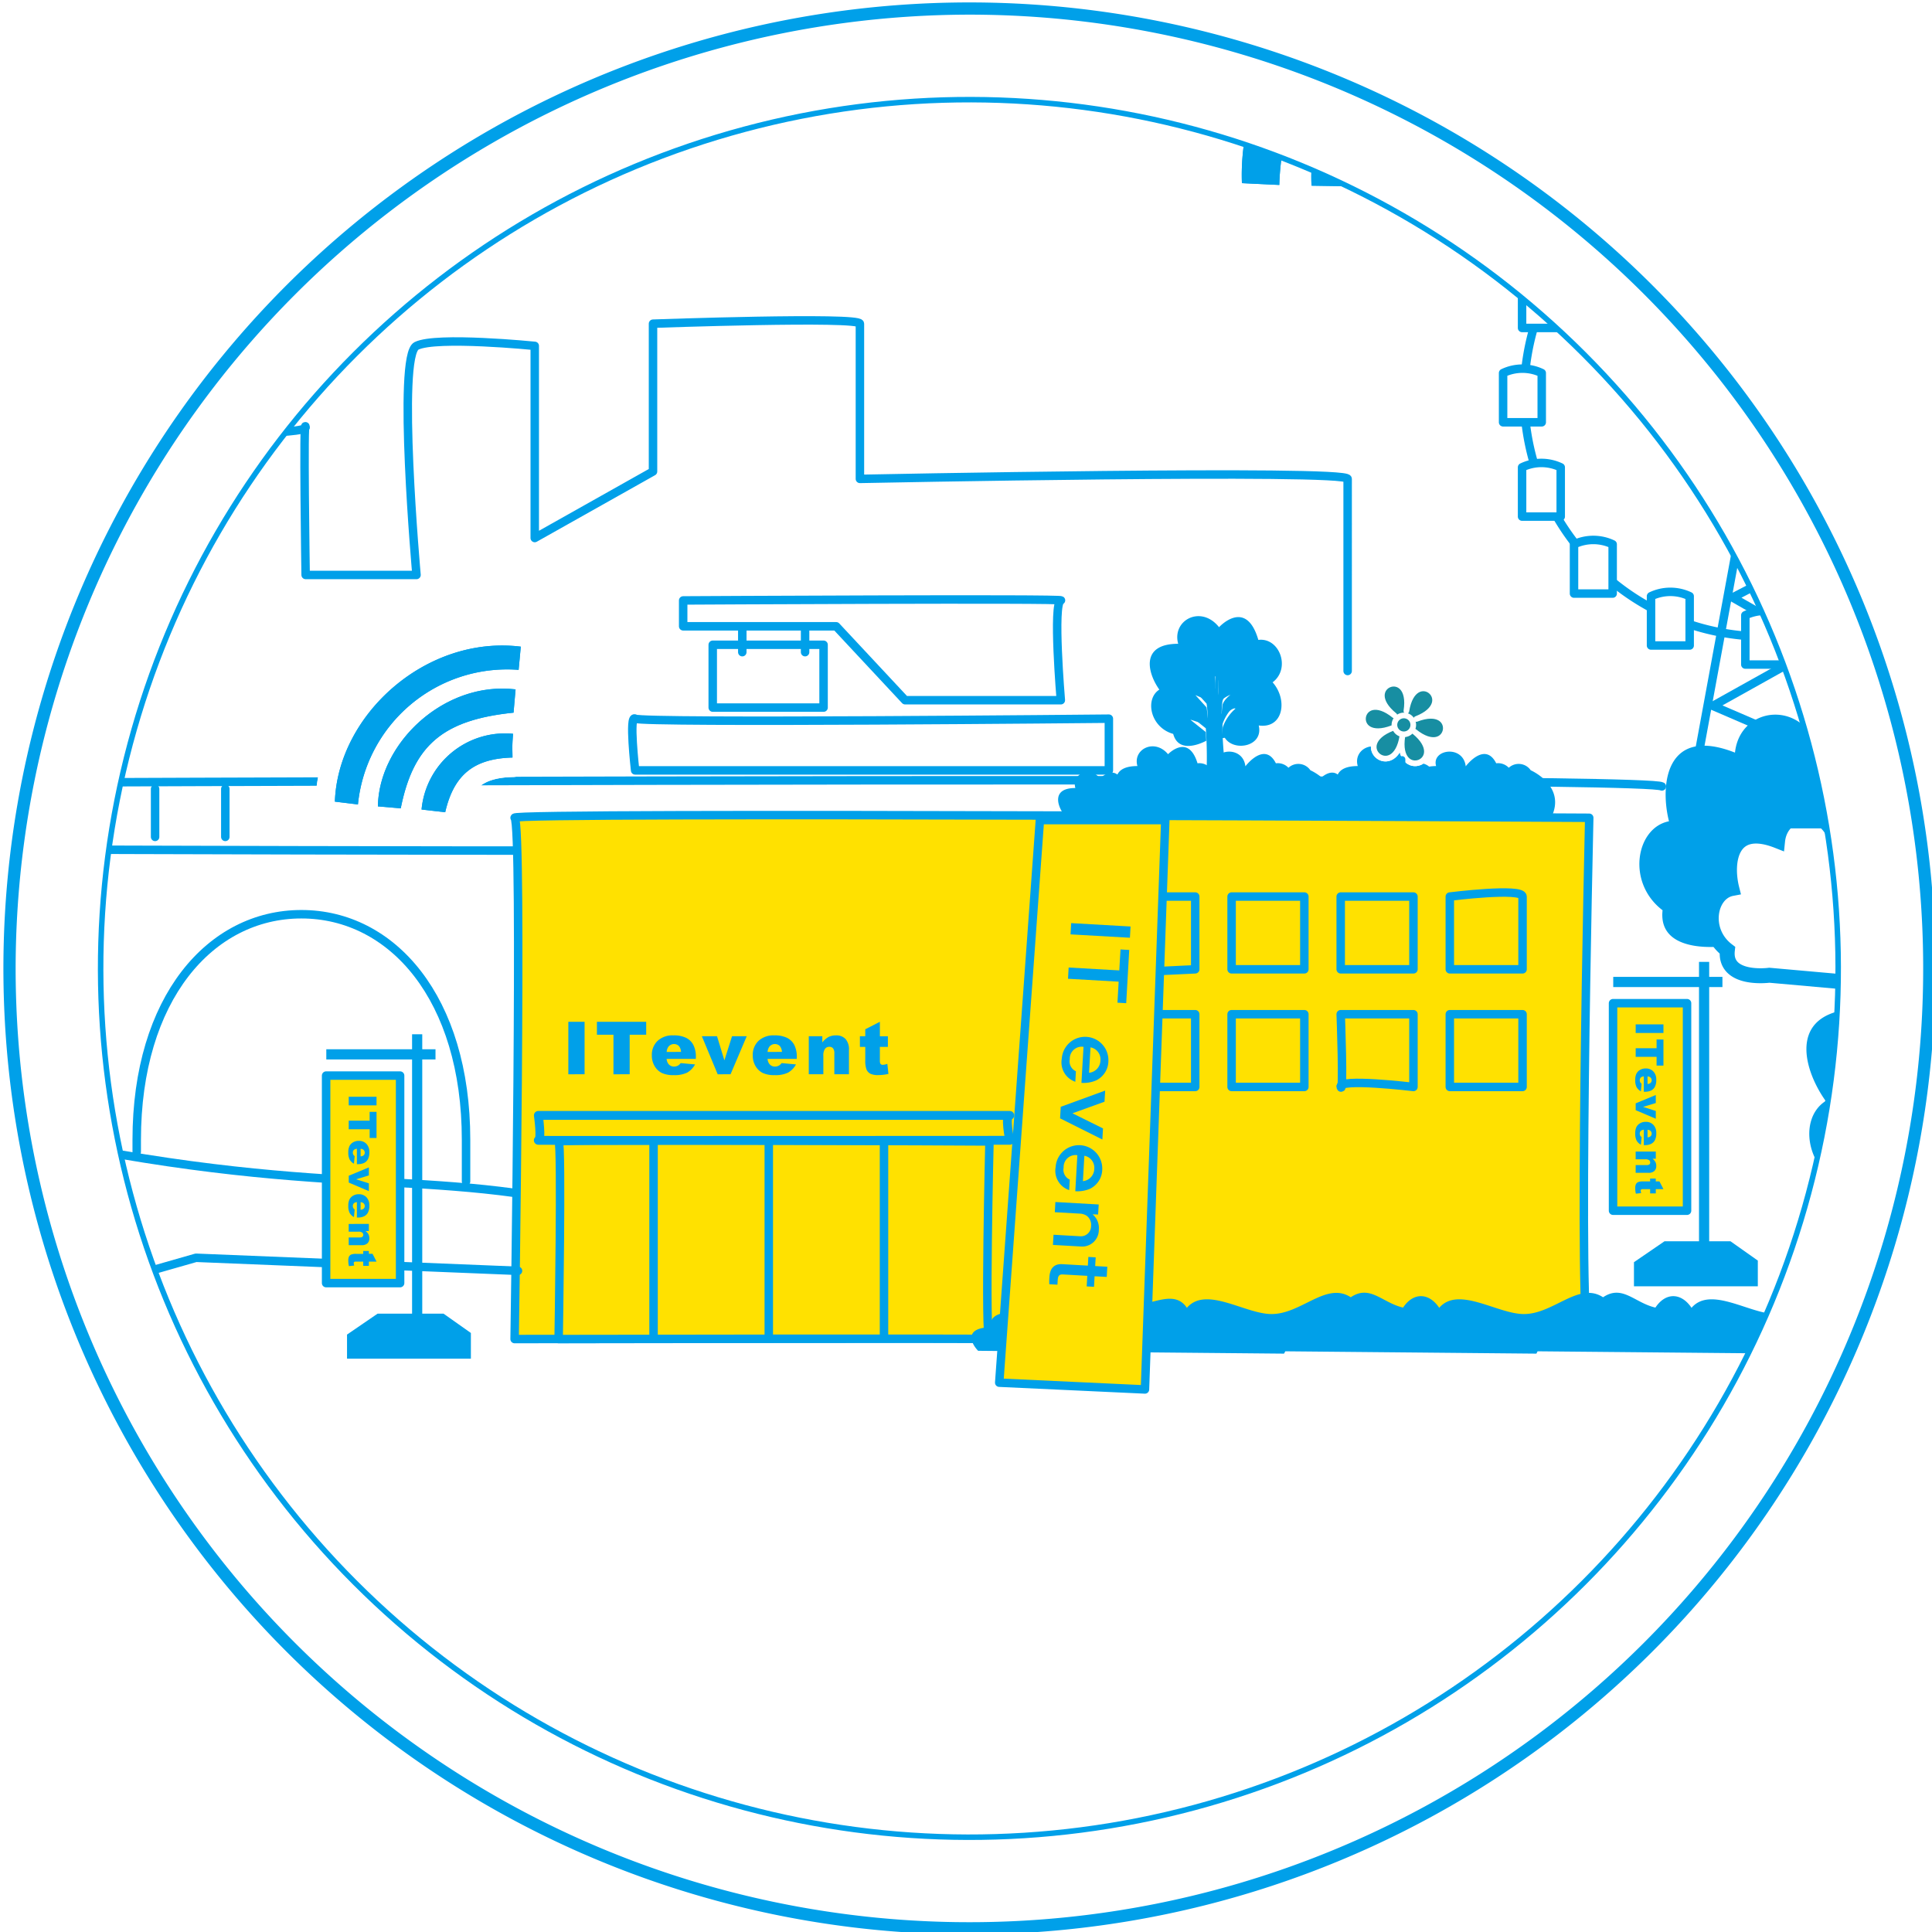 <svg id="レイヤー_1" data-name="レイヤー 1" xmlns="http://www.w3.org/2000/svg" xmlns:xlink="http://www.w3.org/1999/xlink" viewBox="0 0 200 200"><defs><pattern id="新規パターンスウォッチ_5" data-name="新規パターンスウォッチ 5" width="42" height="42" patternTransform="translate(-524.809 -440.554) scale(1.062)" patternUnits="userSpaceOnUse" viewBox="0 0 42 42"><rect width="42" height="42" fill="none"/><rect width="42" height="42" fill="#00a0e9"/></pattern><pattern id="新規パターンスウォッチ_5-3" data-name="新規パターンスウォッチ 5" width="42" height="42" patternTransform="translate(-101.805 -450.366) scale(1.221)" patternUnits="userSpaceOnUse" viewBox="0 0 42 42"><rect width="42" height="42" fill="none"/><rect width="42" height="42" fill="#00a0e9"/></pattern><pattern id="新規パターンスウォッチ_5-5" data-name="新規パターンスウォッチ 5" width="42" height="42" patternTransform="translate(-474.667 -496.482) scale(1.062)" patternUnits="userSpaceOnUse" viewBox="0 0 42 42"><rect width="42" height="42" fill="none"/><rect width="42" height="42" fill="#00a0e9"/></pattern><pattern id="新規パターンスウォッチ_5-7" data-name="新規パターンスウォッチ 5" width="42" height="42" patternTransform="translate(-463.033 -681.689) scale(1.124)" patternUnits="userSpaceOnUse" viewBox="0 0 42 42"><rect width="42" height="42" fill="none"/><rect width="42" height="42" fill="#00a0e9"/></pattern><pattern id="新規パターンスウォッチ_5-9" data-name="新規パターンスウォッチ 5" width="42" height="42" patternTransform="translate(-522.584 -836.049) scale(1.124)" patternUnits="userSpaceOnUse" viewBox="0 0 42 42"><rect width="42" height="42" fill="none"/><rect width="42" height="42" fill="#00a0e9"/></pattern><pattern id="新規パターンスウォッチ_5-11" data-name="新規パターンスウォッチ 5" width="42" height="42" patternTransform="translate(-555.638 -706.762) scale(1.124)" patternUnits="userSpaceOnUse" viewBox="0 0 42 42"><rect width="42" height="42" fill="none"/><rect width="42" height="42" fill="#00a0e9"/></pattern><clipPath id="clip-path"><circle cx="862.613" cy="-9.593" r="89.934" fill="none" stroke-miterlimit="10" stroke-width="0.478" stroke="url(#新規パターンスウォッチ_5)"/></clipPath><pattern id="新規パターンスウォッチ_5-13" data-name="新規パターンスウォッチ 5" width="42" height="42" patternTransform="translate(-524.809 -440.554) scale(1.062)" patternUnits="userSpaceOnUse" viewBox="0 0 42 42"><rect width="42" height="42" fill="none"/><rect width="42" height="42" fill="#00a0e9"/></pattern><clipPath id="clip-path-2"><circle cx="1326.353" cy="-9.593" r="89.934" fill="none" stroke-miterlimit="10" stroke-width="0.549" stroke="url(#新規パターンスウォッチ_5-3)"/></clipPath><pattern id="新規パターンスウォッチ_5-77" data-name="新規パターンスウォッチ 5" width="42" height="42" patternTransform="translate(-101.805 -450.366) scale(1.221)" patternUnits="userSpaceOnUse" viewBox="0 0 42 42"><rect width="42" height="42" fill="none"/><rect width="42" height="42" fill="#00a0e9"/></pattern><clipPath id="clip-path-3"><circle cx="1096.351" cy="-9.593" r="89.934" transform="translate(327.897 772.427) rotate(-45)" fill="none" stroke-miterlimit="10" stroke-width="0.478" stroke="url(#新規パターンスウォッチ_5-5)"/></clipPath><pattern id="新規パターンスウォッチ_5-81" data-name="新規パターンスウォッチ 5" width="42" height="42" patternTransform="translate(-474.667 -496.482) scale(1.062)" patternUnits="userSpaceOnUse" viewBox="0 0 42 42"><rect width="42" height="42" fill="none"/><rect width="42" height="42" fill="#00a0e9"/></pattern><clipPath id="clip-path-4"><circle cx="1326.353" cy="361.449" r="89.934" transform="translate(132.897 1043.739) rotate(-45)" fill="none" stroke-miterlimit="10" stroke-width="0.506" stroke="url(#新規パターンスウォッチ_5-7)"/></clipPath><pattern id="新規パターンスウォッチ_5-193" data-name="新規パターンスウォッチ 5" width="42" height="42" patternTransform="translate(-463.033 -681.689) scale(1.124)" patternUnits="userSpaceOnUse" viewBox="0 0 42 42"><rect width="42" height="42" fill="none"/><rect width="42" height="42" fill="#00a0e9"/></pattern><clipPath id="clip-path-5"><circle cx="1096.351" cy="361.449" r="89.934" transform="translate(65.531 881.103) rotate(-45)" fill="none" stroke-miterlimit="10" stroke-width="0.506" stroke="url(#新規パターンスウォッチ_5-9)"/></clipPath><pattern id="新規パターンスウォッチ_5-195" data-name="新規パターンスウォッチ 5" width="42" height="42" patternTransform="translate(-522.584 -836.049) scale(1.124)" patternUnits="userSpaceOnUse" viewBox="0 0 42 42"><rect width="42" height="42" fill="none"/><rect width="42" height="42" fill="#00a0e9"/></pattern><pattern id="新規パターンスウォッチ_5-197" data-name="新規パターンスウォッチ 5" width="42" height="42" patternTransform="translate(-555.638 -706.762) scale(1.124)" patternUnits="userSpaceOnUse" viewBox="0 0 42 42"><rect width="42" height="42" fill="none"/><rect width="42" height="42" fill="#00a0e9"/></pattern><clipPath id="clip-path-6"><circle id="SVGID" cx="100.353" cy="100.252" r="89.934" transform="translate(-41.496 100.323) rotate(-45)" fill="none" stroke-miterlimit="10" stroke-width="0.506" stroke="url(#新規パターンスウォッチ_5-11)"/></clipPath></defs><title>アートボード 3</title><g clip-path="url(#clip-path)"><path d="M295.277,60.253C232.662,44.771,246.82,46.978,188.97,41.675c-82.568-7.569,6.881-30.619,6.881-30.619" fill="none" stroke-linecap="round" stroke-linejoin="round" stroke-width="0.78" stroke="url(#新規パターンスウォッチ_5-13)"/><path d="M282.2,71.95c-3.931-28.3-99.383-24.773-135.54-31.849s48.5-30.421,48.5-30.421" fill="none" stroke-linecap="round" stroke-linejoin="round" stroke-width="0.78" stroke="url(#新規パターンスウォッチ_5-13)"/><path d="M1.355,4.076H-24.576s-2.339-15.209-1.093-15.127c2.77.183,23.842,0,23.842,0Z" fill="#fff" stroke-miterlimit="10" stroke-width="0.805" stroke="url(#新規パターンスウォッチ_5-13)"/><path d="M30.933,4.076H5L1.526-11.051s23.457-.945,23.842,0S30.933,4.076,30.933,4.076Z" fill="#fff" stroke-miterlimit="10" stroke-width="0.805" stroke="url(#新規パターンスウォッチ_5-13)"/><path d="M60.511,4.076H34.58L28.72-11.051s23.682-.622,23.916.327S60.511,4.076,60.511,4.076Z" fill="#fff" stroke-miterlimit="10" stroke-width="0.805" stroke="url(#新規パターンスウォッチ_5-13)"/><path d="M90.09,4.076H64.157s-7-12.211-8.243-15.127c.394.956,23.841,0,23.841,0Z" fill="#fff" stroke-miterlimit="10" stroke-width="0.805" stroke="url(#新規パターンスウォッチ_5-13)"/><path d="M3.632-10.1C4.168-10.29,20.9-8.727,27.459.173a76,76,0,0,0-3.322-10.849Z" fill="url(#新規パターンスウォッチ_5-13)"/><path d="M31.037-9.958c.508-.194,17.5,1.369,25.472,10.285a89.412,89.412,0,0,0-5.041-10.866Z" fill="url(#新規パターンスウォッチ_5-13)"/><path d="M58.576-9.491C59.052-9.685,76.344-8.115,85.754.851a109.774,109.774,0,0,0-6.786-10.926Z" fill="url(#新規パターンスウォッチ_5-13)"/><path d="M12.153,14.362-15.2,14.014s-3.254-16.5-1.941-16.406c2.918.2,25.038,0,25.038,0Z" fill="#fff" stroke-miterlimit="10" stroke-width="0.805" stroke="url(#新規パターンスウォッチ_5-13)"/><path d="M43.352,14.362H16L11.417-2.392s24.571-1.044,25.039,0S43.352,14.362,43.352,14.362Z" fill="#fff" stroke-miterlimit="10" stroke-width="0.805" stroke="url(#新規パターンスウォッチ_5-13)"/><path d="M74.551,14.362H47.2L39.976-2.392S64.8-3.08,65.117-2.033,74.551,14.362,74.551,14.362Z" fill="#fff" stroke-miterlimit="10" stroke-width="0.805" stroke="url(#新規パターンスウォッチ_5-13)"/><path d="M105.751,14.362H78.4S70.066.826,68.534-2.392c.489,1.055,25.038,0,25.038,0Z" fill="#fff" stroke-miterlimit="10" stroke-width="0.805" stroke="url(#新規パターンスウォッチ_5-13)"/><path d="M-15.121-1.126C-14.534-1.337,2.9.388,8.845,10.267A81.685,81.685,0,0,0,6.508-1.766Z" fill="url(#新規パターンスウォッチ_5-13)"/><path d="M13.688-1.337c.551-.215,18.234,1.509,25.73,11.362a92.042,92.042,0,0,0-4.229-12Z" fill="url(#新規パターンスウォッチ_5-13)"/><path d="M42.487-1.188C43-1.4,60.975.325,70.037,10.2A109.583,109.583,0,0,0,63.905-1.829Z" fill="url(#新規パターンスウォッチ_5-13)"/><path d="M71.451-.672C71.936-.886,90.233.849,100.9,10.778A135.676,135.676,0,0,0,92.828-1.316Z" fill="url(#新規パターンスウォッチ_5-13)"/><path d="M24.2,25.844-4.737,25.5S-9.1,7.078-7.713,7.179c3.084.223,26.36,0,26.36,0Z" fill="#fff" stroke-miterlimit="10" stroke-width="0.805" stroke="url(#新規パターンスウォッチ_5-13)"/><path d="M57.21,25.844H28.272L22.355,7.179s25.793-1.156,26.359,0S57.21,25.844,57.21,25.844Z" fill="#fff" stroke-miterlimit="10" stroke-width="0.805" stroke="url(#新規パターンスウォッチ_5-13)"/><path d="M90.219,25.145l-28.939.7L52.421,7.179s26.08-.761,26.5.4C79.344,8.753,90.219,25.145,90.219,25.145Z" fill="#fff" stroke-miterlimit="10" stroke-width="0.805" stroke="url(#新規パターンスウォッチ_5-13)"/><path d="M123.228,24.448l-28.94.7s-9.925-14.394-11.8-17.966c.6,1.168,26.361,0,26.361,0Z" fill="#fff" stroke-miterlimit="10" stroke-width="0.805" stroke="url(#新規パターンスウォッチ_5-13)"/><path d="M-5.515,8.583c.6-.236,19.068,1.683,25.958,12.68-.594-5.01-3.219-13.391-3.219-13.391Z" fill="url(#新規パターンスウォッチ_5-13)"/><path d="M24.811,8.347c.568-.235,19.31,1.677,27.922,12.647A113.038,113.038,0,0,0,47.411,7.639Z" fill="url(#新規パターンスウォッチ_5-13)"/><path d="M55.153,8.516c.53-.238,19.591,1.677,29.947,12.667A136.18,136.18,0,0,0,77.659,7.805Z" fill="url(#新規パターンスウォッチ_5-13)"/><path d="M85.7,9.087c.494-.238,19.918,1.689,32.064,12.748-2.982-5.038-9.6-13.463-9.6-13.463Z" fill="url(#新規パターンスウォッチ_5-13)"/><polygon points="-47.076 -13.502 -12.635 28.034 7.502 30.089 58.873 29.267 126.136 27.333 119.491 17.966 118.463 16.117 130.382 27.212 134.491 31.733 -24.553 35.843 -29.485 26.801 -52.419 -13.564 -47.076 -13.502" fill="url(#新規パターンスウォッチ_5-13)"/><polyline points="164.315 0.392 180.828 -84.01 198.259 1.31" fill="none" stroke-miterlimit="10" stroke-width="0.78" stroke="url(#新規パターンスウォッチ_5-13)"/><path d="M-8.193,33.042c-2.441-3.506,3.071-5.29,3.071-5.29a2.8,2.8,0,0,1,3.339-.3,2.774,2.774,0,0,1,1.909-.5c1.718-2.509,4.647.3,4.647.3.373-2.428,5.245-1.923,4.51-.056a9.406,9.406,0,0,1,1.064.055,2.8,2.8,0,0,1,1.712-.379c1.388-3.369,4.482-1.036,4.482-1.036,2.061-1.818,5.413-.586,4.679,1.278,1.789-.011,2.692.378,3.052.924,1.188-.671,2.635.417,2.635.417,1.664-1.474,4.376-.476,3.78,1.035,3.56-.022,2.827,1.885,1.767,2.931Z" fill="url(#新規パターンスウォッチ_5-13)"/><path d="M18.52,33.042c-2.441-3.506,3.071-5.29,3.071-5.29a2.8,2.8,0,0,1,3.339-.3,2.777,2.777,0,0,1,1.909-.5c1.718-2.509,4.647.3,4.647.3.373-2.428,5.246-1.923,4.51-.056a9.393,9.393,0,0,1,1.064.055,2.807,2.807,0,0,1,1.713-.379c1.387-3.369,4.482-1.036,4.482-1.036,2.061-1.818,5.412-.586,4.678,1.278,1.79-.011,2.692.378,3.052.924,1.189-.671,2.636.417,2.636.417,1.663-1.474,4.376-.476,3.779,1.035,3.561-.022,2.828,1.885,1.767,2.931Z" fill="url(#新規パターンスウォッチ_5-13)"/><path d="M53.863,31.808c-2.441-3.506,3.072-5.288,3.072-5.288a2.8,2.8,0,0,1,3.339-.3,2.766,2.766,0,0,1,1.908-.505c1.719-2.508,4.647.3,4.647.3.373-2.427,5.246-1.923,4.511-.057a9.627,9.627,0,0,1,1.063.055,2.812,2.812,0,0,1,1.713-.377C75.5,22.265,78.6,24.6,78.6,24.6c2.061-1.818,5.413-.587,4.678,1.279,1.79-.011,2.693.376,3.052.923,1.189-.672,2.636.416,2.636.416,1.663-1.472,4.376-.475,3.779,1.037,3.561-.022,2.828,1.885,1.767,2.929Z" fill="url(#新規パターンスウォッチ_5-13)"/><path d="M87.152,30.576c-2.441-3.506,3.071-5.29,3.071-5.29a2.8,2.8,0,0,1,3.339-.3,2.769,2.769,0,0,1,1.909-.5c1.718-2.507,4.647.3,4.647.3.372-2.427,5.245-1.923,4.51-.056a9.178,9.178,0,0,1,1.064.055,2.812,2.812,0,0,1,1.713-.378c1.387-3.37,4.482-1.037,4.482-1.037,2.06-1.818,5.412-.586,4.678,1.279,1.789-.011,2.691.376,3.052.923,1.189-.671,2.635.417,2.635.417,1.664-1.474,4.376-.476,3.78,1.035,3.56-.022,2.827,1.885,1.767,2.931Z" fill="url(#新規パターンスウォッチ_5-13)"/></g><circle cx="862.613" cy="-9.593" r="89.934" fill="none" stroke-miterlimit="10" stroke-width="0.478" stroke="url(#新規パターンスウォッチ_5-13)"/><g clip-path="url(#clip-path-2)"><path d="M290.262-50.213s-58.974,5.568-39.414,16.892C286.51-12.674,273.509-4.158,146.785,2.513,39.8,8.143-199.606-38.952-199.606-38.952" fill="none" stroke-miterlimit="10" stroke-width="1.064" stroke="url(#新規パターンスウォッチ_5-77)"/></g><circle cx="1326.353" cy="-9.593" r="89.934" fill="none" stroke-miterlimit="10" stroke-width="0.549" stroke="url(#新規パターンスウォッチ_5-77)"/><g clip-path="url(#clip-path-3)"><path d="M133.629-15.826S105.5.557,110.028,1.62C118.005,3.489,132.8-16.047,132.8-16.047" fill="none" stroke-linecap="round" stroke-linejoin="round" stroke-width="0.78" stroke="url(#新規パターンスウォッチ_5-81)"/><path d="M265.23-48.955s1.7,75.678-4.23,87.252c0,0-17.863,1.134-59.187-.407l-4.476-66.136,5.478-4.26s.8-3.669-5.37,1.252" fill="none" stroke-linecap="round" stroke-linejoin="round" stroke-width="0.78" stroke="url(#新規パターンスウォッチ_5-81)"/><path d="M133.8-17.291c4.862-3.876,3.78-1.239,3.78-1.239l-5.344,3.262,6,53.75c21.162.178,58.744-.67,58.744-.67C201.716,28.567,198.584-27,198.584-27" fill="none" stroke-linecap="round" stroke-linejoin="round" stroke-width="0.78" stroke="url(#新規パターンスウォッチ_5-81)"/><path d="M-105.222,41.491c27.113-1.435,224.3-3.093,238.548-2.8l.5-.023c3.73-7.281-.81-53.194-.81-53.194" fill="none" stroke-linecap="round" stroke-linejoin="round" stroke-width="0.78" stroke="url(#新規パターンスウォッチ_5-81)"/><path d="M274.773,44.947s-43.206,4.406-28.8,12.6c26.259,14.941,16.774,21.256-76.1,26.841-78.4,4.715-254.181-28.5-254.181-28.5" fill="none" stroke-miterlimit="10" stroke-width="0.78" stroke="url(#新規パターンスウォッチ_5-81)"/><path d="M206.165,42.787a9.952,9.952,0,0,1-6.536-.236c-3.134-1.4-7.388-.512-7.388-.512" fill="none" stroke-miterlimit="10" stroke-width="0.585" stroke="url(#新規パターンスウォッチ_5-81)"/><path d="M200.823,50.167a9.952,9.952,0,0,1-6.536-.236c-3.134-1.4-7.388-.511-7.388-.511" fill="none" stroke-miterlimit="10" stroke-width="0.585" stroke="url(#新規パターンスウォッチ_5-81)"/><path d="M212.768,56.087a9.956,9.956,0,0,1-6.535-.236c-3.134-1.4-7.388-.512-7.388-.512" fill="none" stroke-miterlimit="10" stroke-width="0.585" stroke="url(#新規パターンスウォッチ_5-81)"/><path d="M205.173,62.109a9.95,9.95,0,0,1-6.535-.236c-3.135-1.4-7.389-.512-7.389-.512" fill="none" stroke-miterlimit="10" stroke-width="0.585" stroke="url(#新規パターンスウォッチ_5-81)"/><path d="M205.825,73.467a9.949,9.949,0,0,1-6.535-.236c-3.134-1.4-7.388-.512-7.388-.512" fill="none" stroke-miterlimit="10" stroke-width="0.585" stroke="url(#新規パターンスウォッチ_5-81)"/><path d="M200.473,79.471a9.95,9.95,0,0,1-6.535-.236c-3.134-1.395-7.389-.512-7.389-.512" fill="none" stroke-miterlimit="10" stroke-width="0.585" stroke="url(#新規パターンスウォッチ_5-81)"/><path d="M178.914,43.276a9.96,9.96,0,0,1-6.536-.236c-3.134-1.4-7.388-.512-7.388-.512" fill="none" stroke-miterlimit="10" stroke-width="0.585" stroke="url(#新規パターンスウォッチ_5-81)"/><path d="M173.561,49.28a9.95,9.95,0,0,1-6.535-.236c-3.134-1.4-7.389-.512-7.389-.512" fill="none" stroke-miterlimit="10" stroke-width="0.585" stroke="url(#新規パターンスウォッチ_5-81)"/><path d="M182.421,56.6a9.953,9.953,0,0,1-6.535-.237c-3.134-1.4-7.388-.511-7.388-.511" fill="none" stroke-miterlimit="10" stroke-width="0.585" stroke="url(#新規パターンスウォッチ_5-81)"/><path d="M177.922,62.6a9.957,9.957,0,0,1-6.535-.236c-3.135-1.4-7.389-.512-7.389-.512" fill="none" stroke-miterlimit="10" stroke-width="0.585" stroke="url(#新規パターンスウォッチ_5-81)"/><path d="M186.782,69.916a9.95,9.95,0,0,1-6.535-.236c-3.135-1.4-7.389-.512-7.389-.512" fill="none" stroke-miterlimit="10" stroke-width="0.585" stroke="url(#新規パターンスウォッチ_5-81)"/><path d="M178.575,73.956a9.952,9.952,0,0,1-6.536-.236c-3.134-1.4-7.388-.512-7.388-.512" fill="none" stroke-miterlimit="10" stroke-width="0.585" stroke="url(#新規パターンスウォッチ_5-81)"/><path d="M173.222,79.96a9.949,9.949,0,0,1-6.535-.236c-3.134-1.4-7.388-.512-7.388-.512" fill="none" stroke-miterlimit="10" stroke-width="0.585" stroke="url(#新規パターンスウォッチ_5-81)"/><path d="M147.155,50.569a9.957,9.957,0,0,1-6.535-.236c-3.135-1.4-7.389-.512-7.389-.512" fill="none" stroke-miterlimit="10" stroke-width="0.585" stroke="url(#新規パターンスウォッチ_5-81)"/><path d="M159.1,56.488a9.95,9.95,0,0,1-6.535-.236c-3.135-1.4-7.389-.512-7.389-.512" fill="none" stroke-miterlimit="10" stroke-width="0.585" stroke="url(#新規パターンスウォッチ_5-81)"/><path d="M151.505,62.51a9.953,9.953,0,0,1-6.535-.235c-3.134-1.4-7.389-.512-7.389-.512" fill="none" stroke-miterlimit="10" stroke-width="0.585" stroke="url(#新規パターンスウォッチ_5-81)"/><path d="M160.365,69.829a9.95,9.95,0,0,1-6.535-.236c-3.134-1.4-7.389-.512-7.389-.512" fill="none" stroke-miterlimit="10" stroke-width="0.585" stroke="url(#新規パターンスウォッチ_5-81)"/><path d="M152.158,73.868a9.95,9.95,0,0,1-6.535-.236c-3.135-1.4-7.389-.511-7.389-.511" fill="none" stroke-miterlimit="10" stroke-width="0.585" stroke="url(#新規パターンスウォッチ_5-81)"/><path d="M146.806,79.873a9.96,9.96,0,0,1-6.536-.236c-3.134-1.4-7.388-.512-7.388-.512" fill="none" stroke-miterlimit="10" stroke-width="0.585" stroke="url(#新規パターンスウォッチ_5-81)"/><path d="M125.246,43.677a9.95,9.95,0,0,1-6.535-.236c-3.135-1.4-7.389-.512-7.389-.512" fill="none" stroke-miterlimit="10" stroke-width="0.585" stroke="url(#新規パターンスウォッチ_5-81)"/><path d="M100.931,44.319a9.953,9.953,0,0,1-6.535-.237c-3.134-1.4-7.389-.512-7.389-.512" fill="none" stroke-miterlimit="10" stroke-width="0.585" stroke="url(#新規パターンスウォッチ_5-81)"/><path d="M126.309,52.2a9.956,9.956,0,0,1-6.535-.236c-3.134-1.4-7.388-.512-7.388-.512" fill="none" stroke-miterlimit="10" stroke-width="0.585" stroke="url(#新規パターンスウォッチ_5-81)"/><path d="M124.254,63a9.95,9.95,0,0,1-6.535-.236c-3.134-1.4-7.389-.512-7.389-.512" fill="none" stroke-miterlimit="10" stroke-width="0.585" stroke="url(#新規パターンスウォッチ_5-81)"/><path d="M133.114,70.318a9.957,9.957,0,0,1-6.535-.236c-3.134-1.4-7.389-.512-7.389-.512" fill="none" stroke-miterlimit="10" stroke-width="0.585" stroke="url(#新規パターンスウォッチ_5-81)"/><path d="M124.907,74.357a9.95,9.95,0,0,1-6.535-.236c-3.135-1.4-7.389-.512-7.389-.512" fill="none" stroke-miterlimit="10" stroke-width="0.585" stroke="url(#新規パターンスウォッチ_5-81)"/><path d="M119.555,80.361a9.952,9.952,0,0,1-6.536-.236c-3.134-1.395-7.388-.511-7.388-.511" fill="none" stroke-miterlimit="10" stroke-width="0.585" stroke="url(#新規パターンスウォッチ_5-81)"/><path d="M93.487,50.97a9.949,9.949,0,0,1-6.535-.236c-3.134-1.4-7.389-.512-7.389-.512" fill="none" stroke-miterlimit="10" stroke-width="0.585" stroke="url(#新規パターンスウォッチ_5-81)"/><path d="M105.433,56.889a9.95,9.95,0,0,1-6.535-.236c-3.134-1.395-7.389-.512-7.389-.512" fill="none" stroke-miterlimit="10" stroke-width="0.585" stroke="url(#新規パターンスウォッチ_5-81)"/><path d="M97.838,62.912a9.96,9.96,0,0,1-6.536-.236c-3.134-1.4-7.388-.512-7.388-.512" fill="none" stroke-miterlimit="10" stroke-width="0.585" stroke="url(#新規パターンスウォッチ_5-81)"/><path d="M106.7,70.23a9.949,9.949,0,0,1-6.535-.236c-3.134-1.395-7.388-.512-7.388-.512" fill="none" stroke-miterlimit="10" stroke-width="0.585" stroke="url(#新規パターンスウォッチ_5-81)"/><path d="M98.49,74.27a9.95,9.95,0,0,1-6.535-.236c-3.134-1.4-7.389-.512-7.389-.512" fill="none" stroke-miterlimit="10" stroke-width="0.585" stroke="url(#新規パターンスウォッチ_5-81)"/><path d="M91.042,78.841a9.95,9.95,0,0,1-6.535-.236c-3.134-1.4-7.389-.512-7.389-.512" fill="none" stroke-miterlimit="10" stroke-width="0.585" stroke="url(#新規パターンスウォッチ_5-81)"/><path d="M71.649,46.017a9.093,9.093,0,0,1-5.97-.216c-2.863-1.274-6.749-.467-6.749-.467" fill="none" stroke-miterlimit="10" stroke-width="0.585" stroke="url(#新規パターンスウォッチ_5-81)"/><path d="M72.321,55.414a9.086,9.086,0,0,1-5.97-.216c-2.863-1.274-6.749-.467-6.749-.467" fill="none" stroke-miterlimit="10" stroke-width="0.585" stroke="url(#新規パターンスウォッチ_5-81)"/><path d="M81.811,64.841a9.1,9.1,0,0,1-5.97-.215c-2.863-1.276-6.749-.468-6.749-.468" fill="none" stroke-miterlimit="10" stroke-width="0.585" stroke="url(#新規パターンスウォッチ_5-81)"/><path d="M74.314,68.531a9.1,9.1,0,0,1-5.97-.215c-2.863-1.276-6.749-.469-6.749-.469" fill="none" stroke-miterlimit="10" stroke-width="0.585" stroke="url(#新規パターンスウォッチ_5-81)"/><path d="M69.425,74.015a9.093,9.093,0,0,1-5.97-.214c-2.864-1.276-6.749-.469-6.749-.469" fill="none" stroke-miterlimit="10" stroke-width="0.585" stroke="url(#新規パターンスウォッチ_5-81)"/><path d="M45.613,47.167a9.093,9.093,0,0,1-5.97-.214c-2.863-1.276-6.749-.469-6.749-.469" fill="none" stroke-miterlimit="10" stroke-width="0.585" stroke="url(#新規パターンスウォッチ_5-81)"/><path d="M56.525,52.574a9.09,9.09,0,0,1-5.969-.214c-2.864-1.276-6.75-.469-6.75-.469" fill="none" stroke-miterlimit="10" stroke-width="0.585" stroke="url(#新規パターンスウォッチ_5-81)"/><path d="M49.587,58.076a9.1,9.1,0,0,1-5.97-.215c-2.863-1.275-6.749-.468-6.749-.468" fill="none" stroke-miterlimit="10" stroke-width="0.585" stroke="url(#新規パターンスウォッチ_5-81)"/><path d="M57.68,64.762a9.093,9.093,0,0,1-5.97-.216c-2.863-1.276-6.749-.467-6.749-.467" fill="none" stroke-miterlimit="10" stroke-width="0.585" stroke="url(#新規パターンスウォッチ_5-81)"/><path d="M50.183,68.452a9.093,9.093,0,0,1-5.97-.216c-2.863-1.276-6.749-.469-6.749-.469" fill="none" stroke-miterlimit="10" stroke-width="0.585" stroke="url(#新規パターンスウォッチ_5-81)"/><path d="M45.294,73.936a9.085,9.085,0,0,1-5.97-.216c-2.863-1.275-6.749-.468-6.749-.468" fill="none" stroke-miterlimit="10" stroke-width="0.585" stroke="url(#新規パターンスウォッチ_5-81)"/><path d="M30.076,53.553a9.093,9.093,0,0,1-5.97-.216c-2.862-1.274-6.749-.467-6.749-.467" fill="none" stroke-miterlimit="10" stroke-width="0.585" stroke="url(#新規パターンスウォッチ_5-81)"/><path d="M34.358,62.293a9.1,9.1,0,0,1-5.97-.215c-2.863-1.276-6.749-.468-6.749-.468" fill="none" stroke-miterlimit="10" stroke-width="0.585" stroke="url(#新規パターンスウォッチ_5-81)"/><path d="M29.469,67.777a9.093,9.093,0,0,1-5.97-.214c-2.863-1.276-6.749-.469-6.749-.469" fill="none" stroke-miterlimit="10" stroke-width="0.585" stroke="url(#新規パターンスウォッチ_5-81)"/><path d="M17.849,46.616a9.1,9.1,0,0,1-5.97-.215c-2.863-1.276-6.749-.468-6.749-.468" fill="none" stroke-miterlimit="10" stroke-width="0.585" stroke="url(#新規パターンスウォッチ_5-81)"/><path d="M13.92,55.8a9.093,9.093,0,0,1-5.97-.216C5.087,54.308,1.2,55.117,1.2,55.117" fill="none" stroke-miterlimit="10" stroke-width="0.585" stroke="url(#新規パターンスウォッチ_5-81)"/><path d="M10.228,62.214A9.093,9.093,0,0,1,4.258,62c-2.864-1.276-6.75-.469-6.75-.469" fill="none" stroke-miterlimit="10" stroke-width="0.585" stroke="url(#新規パターンスウォッチ_5-81)"/><path d="M11.972,70.891A9.089,9.089,0,0,1,6,70.674C3.139,69.4-.747,70.206-.747,70.206" fill="none" stroke-miterlimit="10" stroke-width="0.585" stroke="url(#新規パターンスウォッチ_5-81)"/></g><circle cx="1096.351" cy="-9.593" r="89.934" transform="translate(327.897 772.427) rotate(-45)" fill="none" stroke-miterlimit="10" stroke-width="0.478" stroke="url(#新規パターンスウォッチ_5-81)"/><circle cx="1326.353" cy="361.449" r="89.934" transform="translate(132.897 1043.739) rotate(-45)" fill="none" stroke-miterlimit="10" stroke-width="0.506" stroke="url(#新規パターンスウォッチ_5-193)"/><circle cx="1096.351" cy="361.449" r="89.934" transform="translate(65.531 881.103) rotate(-45)" fill="none" stroke-miterlimit="10" stroke-width="0.506" stroke="url(#新規パターンスウォッチ_5-195)"/><circle cx="100.353" cy="100.252" r="100" fill="#fff"/><path d="M100.353,1.516A98.735,98.735,0,1,1,1.618,100.251,98.847,98.847,0,0,1,100.353,1.516m0-1.265a100,100,0,1,0,100,100,100,100,0,0,0-100-100Z" fill="url(#新規パターンスウォッチ_5-197)"/><g clip-path="url(#clip-path-6)"><path d="M-398.025,40.522l39.453-12.083,5.755-1.891S-305.557,13.2-226.5-6.329c26.154-6.462,54.282,17.4,84.711,15.624l28.59-3C-68.918-1.066-27.8-17.565-13.329-27.749,14.21-47.128,171.23-17.4,264.047,13.2" fill="none" stroke-linecap="round" stroke-linejoin="round" stroke-width="0.78" stroke="url(#新規パターンスウォッチ_5-197)"/><path d="M10.782,78.279H-33.8V63.552s44.511-.869,44.585,0S10.782,78.279,10.782,78.279Z" fill="none" stroke-miterlimit="10" stroke-width="0.78" stroke="url(#新規パターンスウォッチ_5-197)"/><rect x="2.627" y="67.038" width="8.1" height="4.266" fill="none" stroke-miterlimit="10" stroke-width="0.78" stroke="url(#新規パターンスウォッチ_5-197)"/><path d="M-82.242,87.53s190.705,1.182,191.75,0" fill="none" stroke-linecap="round" stroke-linejoin="round" stroke-width="0.78" stroke="url(#新規パターンスウォッチ_5-197)"/><path d="M-82.242,81.41s251.813-1.437,254.277,0" fill="none" stroke-linecap="round" stroke-linejoin="round" stroke-width="0.78" stroke="url(#新規パターンスウォッチ_5-197)"/><line x1="1.522" y1="81.665" x2="1.522" y2="86.636" fill="none" stroke-linecap="round" stroke-linejoin="round" stroke-width="0.78" stroke="url(#新規パターンスウォッチ_5-197)"/><line x1="8.789" y1="81.665" x2="8.789" y2="86.636" fill="none" stroke-linecap="round" stroke-linejoin="round" stroke-width="0.78" stroke="url(#新規パターンスウォッチ_5-197)"/><line x1="16.056" y1="81.665" x2="16.056" y2="86.636" fill="none" stroke-linecap="round" stroke-linejoin="round" stroke-width="0.78" stroke="url(#新規パターンスウォッチ_5-197)"/><line x1="23.324" y1="81.665" x2="23.324" y2="86.636" fill="none" stroke-linecap="round" stroke-linejoin="round" stroke-width="0.78" stroke="url(#新規パターンスウォッチ_5-197)"/><path d="M114.789,79.751H65.749s-.664-5.831,0-5.354,49.04,0,49.04,0Z" fill="none" stroke-linecap="round" stroke-linejoin="round" stroke-width="0.78" stroke="url(#新規パターンスウォッチ_5-197)"/><rect x="73.782" y="66.747" width="11.474" height="6.502" fill="none" stroke-linecap="round" stroke-linejoin="round" stroke-width="0.78" stroke="url(#新規パターンスウォッチ_5-197)"/><line x1="83.343" y1="67.512" x2="83.343" y2="65.218" fill="none" stroke-linecap="round" stroke-linejoin="round" stroke-width="0.78" stroke="url(#新規パターンスウォッチ_5-197)"/><line x1="76.842" y1="67.512" x2="76.842" y2="65.218" fill="none" stroke-linecap="round" stroke-linejoin="round" stroke-width="0.78" stroke="url(#新規パターンスウォッチ_5-197)"/><path d="M109.817,72.486H93.7l-7.14-7.651H70.722V62.157s39.962-.221,39.1,0S109.817,72.486,109.817,72.486Z" fill="none" stroke-linecap="round" stroke-linejoin="round" stroke-width="0.78" stroke="url(#新規パターンスウォッチ_5-197)"/><path d="M97.234,124.85V118c0-14.647-7.632-23.359-17.048-23.359S63.142,103.353,63.142,118v4.555" fill="none" stroke-linecap="round" stroke-linejoin="round" stroke-width="0.78" stroke="url(#新規パターンスウォッチ_5-197)"/><path d="M48.245,122.3V118c0-14.647-7.632-23.359-17.046-23.359S14.153,103.353,14.153,118v1.241" fill="none" stroke-linecap="round" stroke-linejoin="round" stroke-width="0.78" stroke="url(#新規パターンスウォッチ_5-197)"/><path d="M.209,115.479c0-14.645-8.583-20.838-18-20.838s-14.7,4.966-15.724,13.124" fill="none" stroke-linecap="round" stroke-linejoin="round" stroke-width="0.78" stroke="url(#新規パターンスウォッチ_5-197)"/><path d="M53.272,84.656c-.836-.626,111.244,0,111.244,0s-1.255,54.172,0,53.963-111.244,0-111.244,0S54.109,85.281,53.272,84.656Z" fill="#ffe100" stroke-linecap="round" stroke-linejoin="round" stroke-width="0.78" stroke="url(#新規パターンスウォッチ_5-197)"/><path d="M57.83,118.163c-.335-.238,44.6,0,44.6,0s-.5,20.536,0,20.457-44.6,0-44.6,0S58.166,118.4,57.83,118.163Z" fill="#ffe100" stroke-linecap="round" stroke-linejoin="round" stroke-width="0.78" stroke="url(#新規パターンスウォッチ_5-197)"/><path d="M55.725,118.044c-.366.03,48.805,0,48.805,0s-.55-2.588,0-2.579-48.8,0-48.8,0S56.093,118.014,55.725,118.044Z" fill="#ffe100" stroke-linecap="round" stroke-linejoin="round" stroke-width="0.816" stroke="url(#新規パターンスウォッチ_5-197)"/><polygon points="123.729 100.342 116.2 100.698 116.2 92.812 123.729 92.812 123.729 100.342" fill="none" stroke-linecap="round" stroke-linejoin="round" stroke-width="0.78" stroke="url(#新規パターンスウォッチ_5-197)"/><rect x="127.495" y="92.812" width="7.53" height="7.53" fill="none" stroke-linecap="round" stroke-linejoin="round" stroke-width="0.78" stroke="url(#新規パターンスウォッチ_5-197)"/><rect x="138.789" y="92.812" width="7.53" height="7.53" fill="none" stroke-linecap="round" stroke-linejoin="round" stroke-width="0.78" stroke="url(#新規パターンスウォッチ_5-197)"/><path d="M157.614,100.342h-7.53v-7.53s7.53-.941,7.53,0Z" fill="none" stroke-linecap="round" stroke-linejoin="round" stroke-width="0.78" stroke="url(#新規パターンスウォッチ_5-197)"/><polygon points="123.729 112.521 115.845 112.521 116.2 104.992 123.729 104.992 123.729 112.521" fill="none" stroke-linecap="round" stroke-linejoin="round" stroke-width="0.78" stroke="url(#新規パターンスウォッチ_5-197)"/><rect x="127.495" y="104.992" width="7.53" height="7.528" fill="none" stroke-linecap="round" stroke-linejoin="round" stroke-width="0.78" stroke="url(#新規パターンスウォッチ_5-197)"/><path d="M146.319,112.521s-7.845-.94-7.53,0,0-7.529,0-7.529h7.53Z" fill="none" stroke-linecap="round" stroke-linejoin="round" stroke-width="0.78" stroke="url(#新規パターンスウォッチ_5-197)"/><rect x="150.084" y="104.992" width="7.53" height="7.528" fill="none" stroke-linecap="round" stroke-linejoin="round" stroke-width="0.78" stroke="url(#新規パターンスウォッチ_5-197)"/><path d="M-61.307,94.251s-1.784,5.356,41.053,17.594,56.7,9.346,73.526,11.642" fill="none" stroke-linecap="round" stroke-linejoin="round" stroke-width="0.78" stroke="url(#新規パターンスウォッチ_5-197)"/><path d="M-52.508,104.4s49.084,18.159,64.382,21.22c-15.3,6.885-33.168.461-35.483-.234" fill="none" stroke-linecap="round" stroke-linejoin="round" stroke-width="0.78" stroke="url(#新規パターンスウォッチ_5-197)"/><polyline points="4.225 134.795 20.29 130.205 53.623 131.556" fill="none" stroke-linecap="round" stroke-linejoin="round" stroke-width="0.78" stroke="url(#新規パターンスウォッチ_5-197)"/><path d="M258.823,105.118c-.3-6.412-5.339-4.678-5.339-4.678-1.083-3.536-4.158-4.477-6.366-3.435a4.7,4.7,0,0,0-3.267-2.927c-.637-8.565-9.675-2.7-9.675-2.7,1.976-7.3-8.375-9.595-8.994-3.631a13.663,13.663,0,0,0-2.2-.66,4.629,4.629,0,0,0-3.018-2.412c1-10.8-7.843-6.446-7.843-6.446-2.094-6.83-10.209-5.853-10.83.11-3.584-1.411-5.828-.991-7.171.309-1.631-2.852-5.755-.825-5.755-.825-1.692-5.525-8.258-4.733-8.76.088-7.126-2.807-7.792,3.273-6.833,7.109-3.383.643-4.463,6.311-.663,9.209-.516,4.652,6.261,3.728,6.261,3.728Z" fill="url(#新規パターンスウォッチ_5-197)"/><path d="M238.99,105.928c-.209-4.448-3.706-3.245-3.706-3.245-.75-2.455-2.883-3.107-4.416-2.384a3.268,3.268,0,0,0-2.269-2.033c-.441-5.945-6.713-1.875-6.713-1.875,1.371-5.064-5.812-6.656-6.242-2.521a9.529,9.529,0,0,0-1.524-.457,3.217,3.217,0,0,0-2.095-1.675c.692-7.5-5.443-4.472-5.443-4.472-1.452-4.74-7.084-4.062-7.513.076-2.489-.979-4.047-.686-4.978.215-1.131-1.978-3.993-.571-3.993-.571-1.173-3.835-5.734-3.287-6.081.062-4.945-1.947-5.407,2.27-4.741,4.931-2.346.446-3.1,4.379-.459,6.389-.358,3.23,4.344,2.588,4.344,2.588Z" fill="#fff" stroke-miterlimit="10" stroke-width="1.376" stroke="url(#新規パターンスウォッチ_5-197)"/><path d="M-11.96,61.813c-.509-.764,0-17.594,0-17.594s43.857,1.529,43.6,0,0,15.3,0,15.3H43.117s-2.04-22.694,0-23.714,12.24,0,12.24,0v19.89L67.6,48.808v-15.3s21.418-.766,21.418,0V49.574s50.489-1.021,50.489,0V69.462" fill="none" stroke-linecap="round" stroke-linejoin="round" stroke-width="0.78" stroke="url(#新規パターンスウォッチ_5-197)"/><rect x="-3.043" y="66.229" width="4.208" height="11.195" fill="none" stroke-miterlimit="10" stroke-width="0.78" stroke="url(#新規パターンスウォッチ_5-197)"/><polygon points="182.675 40.948 174.513 85.314 192.364 85.314 182.675 40.948" fill="none" stroke-linecap="round" stroke-linejoin="round" stroke-width="0.78" stroke="url(#新規パターンスウォッチ_5-197)"/><polyline points="176.043 78.684 190.324 78.684 177.32 73.074 188.283 66.954 179.361 61.854 185.735 58.539 180.127 56.244 184.969 52.93" fill="none" stroke-linecap="round" stroke-linejoin="round" stroke-width="0.78" stroke="url(#新規パターンスウォッチ_5-197)"/><path d="M188.413,40.948a5.738,5.738,0,1,1-5.738-5.739A5.738,5.738,0,0,1,188.413,40.948Z" fill="none" stroke-linecap="round" stroke-linejoin="round" stroke-width="0.78" stroke="url(#新規パターンスウォッチ_5-197)"/><path d="M207.754,40.948a24.99,24.99,0,1,1-1.97-9.764A25.046,25.046,0,0,1,207.754,40.948Z" fill="none" stroke-linecap="round" stroke-linejoin="round" stroke-width="0.78" stroke="url(#新規パターンスウォッチ_5-197)"/><path d="M184.676,18.634h-4v-5.1a4.647,4.647,0,0,1,4,0Z" fill="#fff" stroke-linecap="round" stroke-linejoin="round" stroke-width="0.78" stroke="url(#新規パターンスウォッチ_5-197)"/><path d="M194,21.48h-4v-5.1a4.642,4.642,0,0,1,4,0Z" fill="#fff" stroke-linecap="round" stroke-linejoin="round" stroke-width="0.78" stroke="url(#新規パターンスウォッチ_5-197)"/><path d="M166.851,26.513h-4v-5.1a4.653,4.653,0,0,1,4,0Z" fill="#fff" stroke-linecap="round" stroke-linejoin="round" stroke-width="0.78" stroke="url(#新規パターンスウォッチ_5-197)"/><path d="M184.676,68.794h-4v-5.1a4.647,4.647,0,0,1,4,0Z" fill="#fff" stroke-linecap="round" stroke-linejoin="round" stroke-width="0.78" stroke="url(#新規パターンスウォッチ_5-197)"/><path d="M159.6,43.715h-4v-5.1a4.649,4.649,0,0,1,4,0Z" fill="#fff" stroke-linecap="round" stroke-linejoin="round" stroke-width="0.78" stroke="url(#新規パターンスウォッチ_5-197)"/><path d="M202.411,61.447h-4v-5.1a4.662,4.662,0,0,1,4,0Z" fill="#fff" stroke-linecap="round" stroke-linejoin="round" stroke-width="0.78" stroke="url(#新規パターンスウォッチ_5-197)"/><path d="M166.942,61.447h-4v-5.1a4.657,4.657,0,0,1,4,0Z" fill="#fff" stroke-linecap="round" stroke-linejoin="round" stroke-width="0.78" stroke="url(#新規パターンスウォッチ_5-197)"/><path d="M202.411,25.979h-4v-5.1a4.657,4.657,0,0,1,4,0Z" fill="#fff" stroke-linecap="round" stroke-linejoin="round" stroke-width="0.78" stroke="url(#新規パターンスウォッチ_5-197)"/><path d="M194.438,66.821h-4v-5.1a4.649,4.649,0,0,1,4,0Z" fill="#fff" stroke-linecap="round" stroke-linejoin="round" stroke-width="0.78" stroke="url(#新規パターンスウォッチ_5-197)"/><path d="M174.914,66.821h-4v-5.1a4.649,4.649,0,0,1,4,0Z" fill="#fff" stroke-linecap="round" stroke-linejoin="round" stroke-width="0.78" stroke="url(#新規パターンスウォッチ_5-197)"/><path d="M161.565,53.477h-4v-5.1a4.636,4.636,0,0,1,4,0Z" fill="#fff" stroke-linecap="round" stroke-linejoin="round" stroke-width="0.78" stroke="url(#新規パターンスウォッチ_5-197)"/><path d="M161.565,33.95h-4v-5.1a4.636,4.636,0,0,1,4,0Z" fill="#fff" stroke-linecap="round" stroke-linejoin="round" stroke-width="0.78" stroke="url(#新規パターンスウォッチ_5-197)"/><path d="M174.914,20.605h-4V15.5a4.649,4.649,0,0,1,4,0Z" fill="#fff" stroke-linecap="round" stroke-linejoin="round" stroke-width="0.78" stroke="url(#新規パターンスウォッチ_5-197)"/><path d="M209.673,103.594c-2.575-8.85-8.207-2.656-8.207-2.656-3.78-4.745-9.9-1.446-8.527,3.461-8.044,0-6.356,6.195-3.943,9.574-3.057,1.929-1.931,7.884,2.9,9.251,1.123,4.149,5.747,2.032,6.9,1.43-.048-1.086-.088-1.806-.088-1.806l-3.218-2.574c.241,0,2.333.8,3.137.884s.242-3.459.242-3.459l-2.333-2.575a20.7,20.7,0,0,0,2.573.967c2.2.549,1.53-4.829,1.53-4.829s.805-.965.724,3.219c-.042,2.1.161,2.173.723,1.61a6.561,6.561,0,0,1,1.771-1.046s-1.529,1.126-1.69,2.252A20.78,20.78,0,0,0,202,119.79s2.333-2.252,2.9-1.849c-1.689,1.77-2.334,2.735-2.656,3.861a1.047,1.047,0,0,0-.025.132,15.562,15.562,0,0,0-.016,2.158l.47-.064c1.851,2.978,8.127,1.85,7.08-2.573,5.148.723,6.113-5.391,2.9-9.01C216.511,109.549,214.1,103.031,209.673,103.594Z" fill="url(#新規パターンスウォッチ_5-197)"/><polyline points="198.533 124.587 198.43 134.072 195.955 135.826" fill="none" stroke-miterlimit="10" stroke-width="0.78" stroke="url(#新規パターンスウォッチ_5-197)"/><path d="M130.263,66.243c-1.275-4.387-4.067-1.317-4.067-1.317-1.875-2.353-4.906-.716-4.23,1.718-3.987,0-3.149,3.071-1.952,4.744-1.518.958-.959,3.909,1.435,4.586.558,2.058,2.852,1.008,3.421.711-.024-.539-.044-.9-.044-.9l-1.595-1.277c.12,0,1.156.4,1.556.438s.118-1.714.118-1.714l-1.157-1.276a10.37,10.37,0,0,0,1.277.479c1.091.271.759-2.394.759-2.394s.4-.478.358,1.6c-.02,1.04.08,1.077.36.8a3.23,3.23,0,0,1,.877-.519s-.757.558-.837,1.117a10.369,10.369,0,0,0-.08,1.238s1.157-1.119,1.436-.92a4.627,4.627,0,0,0-1.317,1.917,5.807,5.807,0,0,0-.02,1.134l.234-.032c.916,1.477,4.027.918,3.509-1.276,2.552.359,3.032-2.673,1.436-4.467C133.654,69.2,132.458,65.964,130.263,66.243Z" fill="url(#新規パターンスウォッチ_5-197)"/><path d="M137.761,84.656c1.644-3.287-2.11-4.919-2.11-4.919a1.514,1.514,0,0,0-2.271-.26,1.525,1.525,0,0,0-1.3-.46c-1.18-2.332-3.157.311-3.157.311-.265-2.264-3.574-1.764-3.066-.026a4.574,4.574,0,0,0-.723.058,1.511,1.511,0,0,0-1.166-.343c-.958-3.136-3.051-.941-3.051-.941-1.407-1.682-3.679-.512-3.171,1.226-1.218,0-1.829.367-2.074.879-.809-.618-1.786.4-1.786.4-1.137-1.362-2.976-.415-2.564.994-2.42,0-1.912,1.776-1.188,2.745Z" fill="url(#新規パターンスウォッチ_5-197)"/><path d="M160.569,84.656c1.644-3.287-2.11-4.919-2.11-4.919a1.514,1.514,0,0,0-2.271-.26,1.524,1.524,0,0,0-1.3-.46c-1.18-2.332-3.157.311-3.157.311-.264-2.264-3.573-1.764-3.065-.026a4.531,4.531,0,0,0-.722.058,1.513,1.513,0,0,0-1.166-.343c-.96-3.136-3.052-.941-3.052-.941-1.407-1.682-3.68-.512-3.172,1.226-1.217,0-1.827.367-2.072.879-.809-.618-1.787.4-1.787.4-1.137-1.362-2.977-.415-2.564.994-2.421,0-1.913,1.776-1.188,2.745Z" fill="url(#新規パターンスウォッチ_5-197)"/><path d="M124.077,82.219h-.208A.656.656,0,0,0,124.077,82.219Z" fill="url(#新規パターンスウォッチ_5-197)"/><path d="M127.218,81.541c-.359-.516-.8-6.1-.637-6.659a4.62,4.62,0,0,1,1.317-1.916c-.279-.2-1.436.919-1.436.919a10.369,10.369,0,0,1,.08-1.238c.08-.559.837-1.117.837-1.117a3.258,3.258,0,0,0-.877.519c-.28.28-.38.242-.36-.8.04-2.074-.358-1.6-.358-1.6s.332,2.666-.759,2.394a10.428,10.428,0,0,1-1.277-.478l1.157,1.275s.28,1.756-.118,1.715-1.436-.438-1.556-.438l1.595,1.276a42.3,42.3,0,0,1,0,5.983c-.181.645-.525.8-.749.837h4.1A1.874,1.874,0,0,1,127.218,81.541Z" fill="url(#新規パターンスウォッチ_5-197)"/><path d="M261.105,135.775a11.649,11.649,0,0,1-4.091-.637c-1.352-2.062-3.619.275-3.619.275-.3-2-4.1-1.56-3.513-.024a6.936,6.936,0,0,0-.829.052,2.1,2.1,0,0,0-1.336-.3c-1.1-2.773-3.5-.832-3.5-.832-1.612-1.489-4.217-.453-3.636,1.083-1.394,0-2.095.324-2.373.779a1.872,1.872,0,0,0-1.905.254,6.914,6.914,0,0,0-1.319-.647,2.078,2.078,0,0,0-2.6-.23,2.106,2.106,0,0,0-1.492-.413c-.846-1.285-2.613-.816-3.595.047-1.2-1.148-2.776-1.334-3.692.18-2.168-.5-3.419-2.415-5.417-1.068-2.53-1.658-5.118,1.756-8.217,1.737-2.745-.013-6.763-2.943-8.746-.646-1.06-1.586-2.683-1.622-3.74-.023-2.167-.5-3.417-2.415-5.417-1.068-2.53-1.658-5.117,1.756-8.216,1.737-2.747-.013-6.764-2.943-8.746-.646-1.062-1.586-2.683-1.622-3.739-.023-2.169-.5-3.419-2.415-5.419-1.068-2.53-1.658-5.117,1.756-8.215,1.737-2.748-.013-6.766-2.943-8.746-.646-1.063-1.586-2.683-1.622-3.74-.023-2.17-.5-3.418-2.415-5.418-1.068-2.529-1.658-5.116,1.756-8.217,1.737-2.747-.013-6.762-2.943-8.746-.646-1.275-1.885-3.471-.344-5.3-.335,1.319,0-5.168-1.866-3.951-.741-1.611-1.489-4.217-.453-3.635,1.083-1.395,0-2.095.324-2.373.779-.931-.548-2.049.356-2.049.356-1.3-1.205-3.414-.366-2.941.878-2.773,0-2.193,1.572-1.362,2.43l31.668.294c.053-.083.085-.163.13-.242l25.99.242c.053-.083.086-.163.127-.242l25.992.242c.054-.083.086-.163.129-.242l25.99.242c.055-.083.087-.163.13-.242l25.989.242a2.425,2.425,0,0,0,.131-.242l25.99.242C265.409,137.218,261.105,135.775,261.105,135.775Z" fill="url(#新規パターンスウォッチ_5-197)"/><path d="M146.408,75.727c3.808,3.085-2,5.314-1.233.472-.763,4.842-5.6.926-1.026-.829-4.575,1.755-3.6-4.388.206-1.3-3.808-3.084,2-5.315,1.233-.473.77-4.842,5.6-.928,1.029.832C151.189,72.665,150.216,78.812,146.408,75.727Z" fill="#178ea2" stroke="#fff" stroke-linecap="round" stroke-linejoin="round" stroke-width="0.585"/><path d="M146.408,75.727c3.808,3.085-2,5.314-1.233.472-.763,4.842-5.6.926-1.026-.829-4.575,1.755-3.6-4.388.206-1.3-3.808-3.084,2-5.315,1.233-.473.77-4.842,5.6-.928,1.029.832C151.189,72.665,150.216,78.812,146.408,75.727Z" fill="#178ea2" stroke="#fff" stroke-linecap="round" stroke-linejoin="round" stroke-width="0.585"/><path d="M146.3,75.042a.975.975,0,1,1-.976-.976A.972.972,0,0,1,146.3,75.042Z" fill="#178ea2" stroke="#fff" stroke-linecap="round" stroke-linejoin="round" stroke-width="0.585"/><line x1="145.15" y1="78.606" x2="145.15" y2="83.734" fill="none" stroke-linecap="round" stroke-linejoin="round" stroke-width="0.585" stroke="url(#新規パターンスウォッチ_5-197)"/><path d="M157.594-9.046c-15.91-.8-29.584,13.538-29.031,28.006,1.289.064,2.582.125,3.87.187A24.974,24.974,0,0,1,157.516-5.164C157.542-6.415,157.567-7.666,157.594-9.046Zm-18,28.326c1.344-10.724,6.022-15.226,17.594-17.269.019-1.327.035-2.611.053-3.894-12-.562-22.079,10.626-21.473,21.105C137.008,19.243,138.255,19.26,139.6,19.28Zm17.964-9.786c-.065-.761-.138-1.414-.171-2.069-.031-.633-.021-1.269-.028-1.895a13.973,13.973,0,0,0-14.288,13.7l3.959.172C148.012,13.085,151.121,10.126,157.559,9.494Z" fill="url(#新規パターンスウォッチ_5-197)"/><path d="M157.594-9.046c-.027,1.38-.052,2.631-.078,3.882a24.974,24.974,0,0,0-25.083,24.311c-1.288-.062-2.581-.123-3.87-.187C128.01,4.492,141.684-9.846,157.594-9.046Z" fill-rule="evenodd" fill="url(#新規パターンスウォッチ_5-197)"/><path d="M139.6,19.28c-1.34-.02-2.587-.037-3.826-.058-.606-10.479,9.471-21.667,21.473-21.1-.018,1.283-.034,2.567-.053,3.894C145.617,4.054,140.939,8.556,139.6,19.28Z" fill-rule="evenodd" fill="url(#新規パターンスウォッチ_5-197)"/><path d="M157.559,9.494c-6.438.632-9.547,3.591-10.528,9.9l-3.959-.172A13.973,13.973,0,0,1,157.36,5.53c.007.626,0,1.262.028,1.895C157.421,8.08,157.494,8.733,157.559,9.494Z" fill-rule="evenodd" fill="url(#新規パターンスウォッチ_5-197)"/><path d="M53.912,66.942C44.092,65.734,34.976,74,34.667,82.985q1.193.147,2.387.291A15.519,15.519,0,0,1,53.688,69.343C53.761,68.571,53.834,67.8,53.912,66.942ZM41.485,83.679C42.8,77.1,45.9,74.52,53.163,73.772c.071-.823.14-1.614.209-2.409-7.411-.886-14.154,5.591-14.253,12.111C39.887,83.539,40.657,83.606,41.485,83.679Zm11.568-5.257c0-.472-.021-.879-.011-1.288.009-.393.043-.788.068-1.172a8.683,8.683,0,0,0-9.47,7.84l2.447.282C46.978,80.218,49.037,78.525,53.053,78.422Z" fill="none" stroke="#fff" stroke-linecap="round" stroke-linejoin="round" stroke-width="4.023"/><path d="M53.912,66.942c-.078.856-.151,1.629-.224,2.4A15.519,15.519,0,0,0,37.054,83.276q-1.193-.145-2.387-.291C34.976,74,44.092,65.734,53.912,66.942Z" fill="none" stroke="#fff" stroke-linecap="round" stroke-linejoin="round" stroke-width="4.023"/><path d="M41.485,83.679c-.828-.073-1.6-.14-2.366-.2.1-6.52,6.842-13,14.253-12.111-.069.8-.138,1.586-.209,2.409C45.9,74.52,42.8,77.1,41.485,83.679Z" fill="none" stroke="#fff" stroke-linecap="round" stroke-linejoin="round" stroke-width="4.023"/><path d="M53.053,78.422c-4.016.1-6.075,1.8-6.966,5.662L43.64,83.8a8.683,8.683,0,0,1,9.47-7.84c-.025.384-.059.779-.068,1.172C53.032,77.543,53.049,77.95,53.053,78.422Z" fill="none" stroke="#fff" stroke-linecap="round" stroke-linejoin="round" stroke-width="4.023"/><path d="M53.912,66.942C44.092,65.734,34.976,74,34.667,82.985q1.193.147,2.387.291A15.519,15.519,0,0,1,53.688,69.343C53.761,68.571,53.834,67.8,53.912,66.942ZM41.485,83.679C42.8,77.1,45.9,74.52,53.163,73.772c.071-.823.14-1.614.209-2.409-7.411-.886-14.154,5.591-14.253,12.111C39.887,83.539,40.657,83.606,41.485,83.679Zm11.568-5.257c0-.472-.021-.879-.011-1.288.009-.393.043-.788.068-1.172a8.683,8.683,0,0,0-9.47,7.84l2.447.282C46.978,80.218,49.037,78.525,53.053,78.422Z" fill="url(#新規パターンスウォッチ_5-197)"/><path d="M53.912,66.942c-.078.856-.151,1.629-.224,2.4A15.519,15.519,0,0,0,37.054,83.276q-1.193-.145-2.387-.291C34.976,74,44.092,65.734,53.912,66.942Z" fill-rule="evenodd" fill="url(#新規パターンスウォッチ_5-197)"/><path d="M41.485,83.679c-.828-.073-1.6-.14-2.366-.2.1-6.52,6.842-13,14.253-12.111-.069.8-.138,1.586-.209,2.409C45.9,74.52,42.8,77.1,41.485,83.679Z" fill-rule="evenodd" fill="url(#新規パターンスウォッチ_5-197)"/><path d="M53.053,78.422c-4.016.1-6.075,1.8-6.966,5.662L43.64,83.8a8.683,8.683,0,0,1,9.47-7.84c-.025.384-.059.779-.068,1.172C53.032,77.543,53.049,77.95,53.053,78.422Z" fill-rule="evenodd" fill="url(#新規パターンスウォッチ_5-197)"/><line x1="91.512" y1="118.224" x2="91.512" y2="138.221" fill="none" stroke-linecap="round" stroke-linejoin="round" stroke-width="0.78" stroke="url(#新規パターンスウォッチ_5-197)"/><line x1="79.584" y1="118.224" x2="79.584" y2="138.221" fill="none" stroke-linecap="round" stroke-linejoin="round" stroke-width="0.78" stroke="url(#新規パターンスウォッチ_5-197)"/><line x1="67.656" y1="118.224" x2="67.656" y2="138.221" fill="none" stroke-linecap="round" stroke-linejoin="round" stroke-width="0.78" stroke="url(#新規パターンスウォッチ_5-197)"/><polygon points="118.526 143.835 103.44 143.133 107.65 84.896 120.631 84.896 118.526 143.835" fill="#ffe100" stroke-linecap="round" stroke-linejoin="round" stroke-width="0.78" stroke="url(#新規パターンスウォッチ_5-197)"/><path d="M110.822,96.726l.066-1.164,6.147.349-.066,1.164Z" fill="url(#新規パターンスウォッチ_5-197)"/><path d="M116.584,103.85l-.905-.052.124-2.177-5.243-.3.066-1.164,5.243.3.124-2.17.905.052Z" fill="url(#新規パターンスウォッチ_5-197)"/><path d="M111.317,111.983a2.113,2.113,0,0,1-1.4-2.39,2.415,2.415,0,0,1,4.824.227,2.254,2.254,0,0,1-1.29,2.032,3.3,3.3,0,0,1-1.5.246l.213-3.73a1.235,1.235,0,0,0-1.419,1.279,1.121,1.121,0,0,0,.633,1.25Zm1.422-.929a1.3,1.3,0,0,0,1.176-1.273,1.258,1.258,0,0,0-1.026-1.358Z" fill="url(#新規パターンスウォッチ_5-197)"/><path d="M114.339,114.048l-3.317,1.2,3.16,1.566-.066,1.146-4.377-2.189.068-1.194,4.6-1.68Z" fill="url(#新規パターンスウォッチ_5-197)"/><path d="M110.68,123.2a2.115,2.115,0,0,1-1.4-2.389,2.415,2.415,0,0,1,4.824.228,2.255,2.255,0,0,1-1.289,2.032,3.316,3.316,0,0,1-1.5.244l.212-3.73a1.237,1.237,0,0,0-1.42,1.282,1.119,1.119,0,0,0,.634,1.247Zm1.423-.929A1.3,1.3,0,0,0,113.279,121a1.262,1.262,0,0,0-1.026-1.358Z" fill="url(#新規パターンスウォッチ_5-197)"/><path d="M113.677,125.726l-.572-.017a1.842,1.842,0,0,1,.645,1.587,1.72,1.72,0,0,1-1.876,1.74L109,128.874l.061-1.053,2.747.155a1.053,1.053,0,0,0,1.14-1.063,1.164,1.164,0,0,0-.457-1.06,1.463,1.463,0,0,0-.606-.214l-2.692-.152.06-1.054,4.486.254Z" fill="url(#新規パターンスウォッチ_5-197)"/><path d="M113.312,132.117l-.061,1.093-.758-.043.063-1.093-2.529-.143c-.476-.028-.516.275-.541.7l-.02.359-.842-.047a5.123,5.123,0,0,1,.005-.641c.023-.415.085-1.506,1.349-1.435l2.637.15.051-.9.758.044-.051.9,1.255.071-.059,1.053Z" fill="url(#新規パターンスウォッチ_5-197)"/><path d="M58.834,105.776h1.682v5.432H58.834Z" fill="url(#新規パターンスウォッチ_5-197)"/><path d="M61.793,105.776h5.1v1.341H65.184v4.091H63.505v-4.091H61.793Z" fill="url(#新規パターンスウォッチ_5-197)"/><path d="M72.033,109.615H69.009a.979.979,0,0,0,.2.54.711.711,0,0,0,.57.256.853.853,0,0,0,.422-.111.987.987,0,0,0,.263-.249l1.487.138a2.14,2.14,0,0,1-.823.851,3,3,0,0,1-1.382.257,2.813,2.813,0,0,1-1.23-.221,1.814,1.814,0,0,1-.743-.7,2.108,2.108,0,0,1-.294-1.128,1.984,1.984,0,0,1,.59-1.494,2.253,2.253,0,0,1,1.632-.571,2.9,2.9,0,0,1,1.335.257,1.721,1.721,0,0,1,.744.74,2.7,2.7,0,0,1,.256,1.264Zm-1.533-.723a1,1,0,0,0-.236-.626.739.739,0,0,0-1.077.1,1.043,1.043,0,0,0-.174.53Z" fill="url(#新規パターンスウォッチ_5-197)"/><path d="M72.657,107.272h1.569l.763,2.494.792-2.494H77.3l-1.673,3.936H74.294Z" fill="url(#新規パターンスウォッチ_5-197)"/><path d="M82.481,109.615H79.457a.971.971,0,0,0,.2.54.708.708,0,0,0,.57.256.85.85,0,0,0,.421-.111.989.989,0,0,0,.264-.249l1.486.138a2.144,2.144,0,0,1-.822.851,3,3,0,0,1-1.382.257,2.818,2.818,0,0,1-1.231-.221,1.814,1.814,0,0,1-.743-.7,2.117,2.117,0,0,1-.294-1.128,1.985,1.985,0,0,1,.591-1.494,2.252,2.252,0,0,1,1.631-.571,2.9,2.9,0,0,1,1.335.257,1.723,1.723,0,0,1,.745.74,2.717,2.717,0,0,1,.256,1.264Zm-1.534-.723a1.01,1.01,0,0,0-.235-.626.739.739,0,0,0-1.077.1,1.052,1.052,0,0,0-.175.53Z" fill="url(#新規パターンスウォッチ_5-197)"/><path d="M83.725,107.272h1.4v.642a2.124,2.124,0,0,1,.638-.562,1.687,1.687,0,0,1,.786-.169,1.288,1.288,0,0,1,.98.373,1.617,1.617,0,0,1,.354,1.151v2.5H86.371v-2.164a.791.791,0,0,0-.138-.525.487.487,0,0,0-.385-.153.546.546,0,0,0-.444.207,1.207,1.207,0,0,0-.171.745v1.89H83.725Z" fill="url(#新規パターンスウォッチ_5-197)"/><path d="M91.084,105.776v1.5h.83v1.1h-.83v1.395a.733.733,0,0,0,.049.333.277.277,0,0,0,.26.125,1.62,1.62,0,0,0,.465-.1l.112,1.042a4.946,4.946,0,0,1-1.044.122,1.817,1.817,0,0,1-.832-.145.88.88,0,0,1-.394-.438,2.586,2.586,0,0,1-.127-.953v-1.385h-.556v-1.1h.556v-.722Z" fill="url(#新規パターンスウォッチ_5-197)"/><rect x="42.658" y="107.069" width="1.053" height="29.469" fill="url(#新規パターンスウォッチ_5-197)"/><polygon points="45.083 109.674 45.083 108.621 33.779 108.621 33.779 109.674 45.083 109.674" fill="url(#新規パターンスウォッチ_5-197)"/><polygon points="48.746 140.653 35.924 140.653 35.924 138.155 39.087 135.99 45.915 135.99 48.746 137.989 48.746 140.653" fill="url(#新規パターンスウォッチ_5-197)"/><rect x="33.759" y="111.344" width="7.66" height="21.482" fill="#ffe100" stroke-linecap="round" stroke-linejoin="round" stroke-width="0.78" stroke="url(#新規パターンスウォッチ_5-197)"/><path d="M38.978,113.538v.89H36.1v-.89Z" fill="url(#新規パターンスウォッチ_5-197)"/><path d="M38.978,115.1v2.7h-.711V116.9H36.1v-.888h2.163V115.1Z" fill="url(#新規パターンスウォッチ_5-197)"/><path d="M36.946,120.519v-1.6a.51.51,0,0,0-.286.1.377.377,0,0,0-.134.3.465.465,0,0,0,.057.223.51.51,0,0,0,.133.139l-.074.785a1.114,1.114,0,0,1-.449-.434,1.579,1.579,0,0,1-.136-.732,1.492,1.492,0,0,1,.116-.65.958.958,0,0,1,.372-.393,1.114,1.114,0,0,1,.6-.156,1.045,1.045,0,0,1,.789.313,1.191,1.191,0,0,1,.3.863,1.528,1.528,0,0,1-.136.706.91.91,0,0,1-.39.394,1.45,1.45,0,0,1-.67.135Zm.383-.812a.532.532,0,0,0,.331-.124.389.389,0,0,0-.052-.569.542.542,0,0,0-.279-.093Z" fill="url(#新規パターンスウォッチ_5-197)"/><path d="M38.185,120.849v.83l-1.32.4,1.32.419v.806l-2.081-.885v-.708Z" fill="url(#新規パターンスウォッチ_5-197)"/><path d="M36.946,126.044v-1.6a.51.51,0,0,0-.286.1.374.374,0,0,0-.134.3.465.465,0,0,0,.057.223.526.526,0,0,0,.133.14l-.074.785a1.122,1.122,0,0,1-.449-.435,1.577,1.577,0,0,1-.136-.731,1.486,1.486,0,0,1,.116-.65.954.954,0,0,1,.372-.394,1.114,1.114,0,0,1,.6-.156,1.045,1.045,0,0,1,.789.313,1.192,1.192,0,0,1,.3.863,1.528,1.528,0,0,1-.136.706.905.905,0,0,1-.39.394,1.437,1.437,0,0,1-.67.135Zm.383-.811a.538.538,0,0,0,.331-.125.389.389,0,0,0-.052-.569.542.542,0,0,0-.279-.092Z" fill="url(#新規パターンスウォッチ_5-197)"/><path d="M38.185,126.7v.742h-.34a1.085,1.085,0,0,1,.3.338.89.89,0,0,1,.089.415.681.681,0,0,1-.2.518.848.848,0,0,1-.608.187H36.1v-.8h1.145a.414.414,0,0,0,.277-.073.259.259,0,0,0,.082-.2.29.29,0,0,0-.112-.235.638.638,0,0,0-.394-.09h-1v-.8Z" fill="url(#新規パターンスウォッチ_5-197)"/><path d="M38.978,130.6h-.793v.439H37.6V130.6h-.737a.411.411,0,0,0-.176.025.144.144,0,0,0-.067.138.913.913,0,0,0,.051.246l-.551.059a2.6,2.6,0,0,1-.064-.553.949.949,0,0,1,.076-.439.468.468,0,0,1,.232-.208,1.34,1.34,0,0,1,.5-.068H37.6V129.5h.584v.294h.382Z" fill="url(#新規パターンスウォッチ_5-197)"/><rect x="175.881" y="99.575" width="1.053" height="29.47" fill="url(#新規パターンスウォッチ_5-197)"/><polygon points="178.306 102.18 178.306 101.127 167.002 101.127 167.002 102.18 178.306 102.18" fill="url(#新規パターンスウォッチ_5-197)"/><polygon points="181.969 133.159 169.147 133.159 169.147 130.661 172.31 128.496 179.138 128.496 181.969 130.495 181.969 133.159" fill="url(#新規パターンスウォッチ_5-197)"/><rect x="166.982" y="103.85" width="7.66" height="21.482" fill="#ffe100" stroke-linecap="round" stroke-linejoin="round" stroke-width="0.78" stroke="url(#新規パターンスウォッチ_5-197)"/><path d="M172.2,106.044v.89h-2.874v-.89Z" fill="url(#新規パターンスウォッチ_5-197)"/><path d="M172.2,107.609v2.7h-.711V109.4h-2.163v-.888h2.163v-.906Z" fill="url(#新規パターンスウォッチ_5-197)"/><path d="M170.168,113.025v-1.6a.524.524,0,0,0-.286.1.38.38,0,0,0-.134.3.455.455,0,0,0,.058.223.5.5,0,0,0,.132.139l-.073.786a1.132,1.132,0,0,1-.45-.435,1.59,1.59,0,0,1-.136-.731,1.492,1.492,0,0,1,.117-.651.949.949,0,0,1,.371-.393,1.117,1.117,0,0,1,.6-.156,1.047,1.047,0,0,1,.79.313,1.2,1.2,0,0,1,.3.863,1.528,1.528,0,0,1-.136.706.9.9,0,0,1-.39.394,1.436,1.436,0,0,1-.669.135Zm.384-.811a.54.54,0,0,0,.331-.125.39.39,0,0,0-.053-.569.547.547,0,0,0-.278-.093Z" fill="url(#新規パターンスウォッチ_5-197)"/><path d="M171.407,113.355v.83l-1.319.4,1.319.42v.805l-2.081-.885v-.707Z" fill="url(#新規パターンスウォッチ_5-197)"/><path d="M170.168,118.55v-1.6a.516.516,0,0,0-.286.1.377.377,0,0,0-.134.3.453.453,0,0,0,.058.223.52.52,0,0,0,.132.14l-.073.785a1.125,1.125,0,0,1-.45-.435,1.59,1.59,0,0,1-.136-.731,1.484,1.484,0,0,1,.117-.65.937.937,0,0,1,.371-.393,1.108,1.108,0,0,1,.6-.156,1.046,1.046,0,0,1,.79.312,1.2,1.2,0,0,1,.3.863,1.525,1.525,0,0,1-.136.706.9.9,0,0,1-.39.394,1.436,1.436,0,0,1-.669.135Zm.384-.811a.54.54,0,0,0,.331-.125.39.39,0,0,0-.053-.569.538.538,0,0,0-.278-.092Z" fill="url(#新規パターンスウォッチ_5-197)"/><path d="M171.407,119.209v.742h-.34a1.1,1.1,0,0,1,.3.338.89.89,0,0,1,.088.415.681.681,0,0,1-.2.518.845.845,0,0,1-.608.187h-1.323v-.8h1.145a.419.419,0,0,0,.278-.073.259.259,0,0,0,.081-.2.292.292,0,0,0-.111-.235.638.638,0,0,0-.394-.09h-1v-.8Z" fill="url(#新規パターンスウォッチ_5-197)"/><path d="M172.2,123.1h-.793v.439h-.584V123.1h-.737a.411.411,0,0,0-.176.025.145.145,0,0,0-.066.138.9.9,0,0,0,.05.246l-.55.059a2.538,2.538,0,0,1-.065-.553.947.947,0,0,1,.077-.439.464.464,0,0,1,.232-.208,1.359,1.359,0,0,1,.5-.068h.732v-.294h.584v.294h.382Z" fill="url(#新規パターンスウォッチ_5-197)"/></g><circle id="SVGID-2" data-name="SVGID" cx="100.353" cy="100.252" r="89.934" transform="translate(-41.496 100.323) rotate(-45)" fill="none" stroke-miterlimit="10" stroke-width="0.506" stroke="url(#新規パターンスウォッチ_5-197)"/></svg>